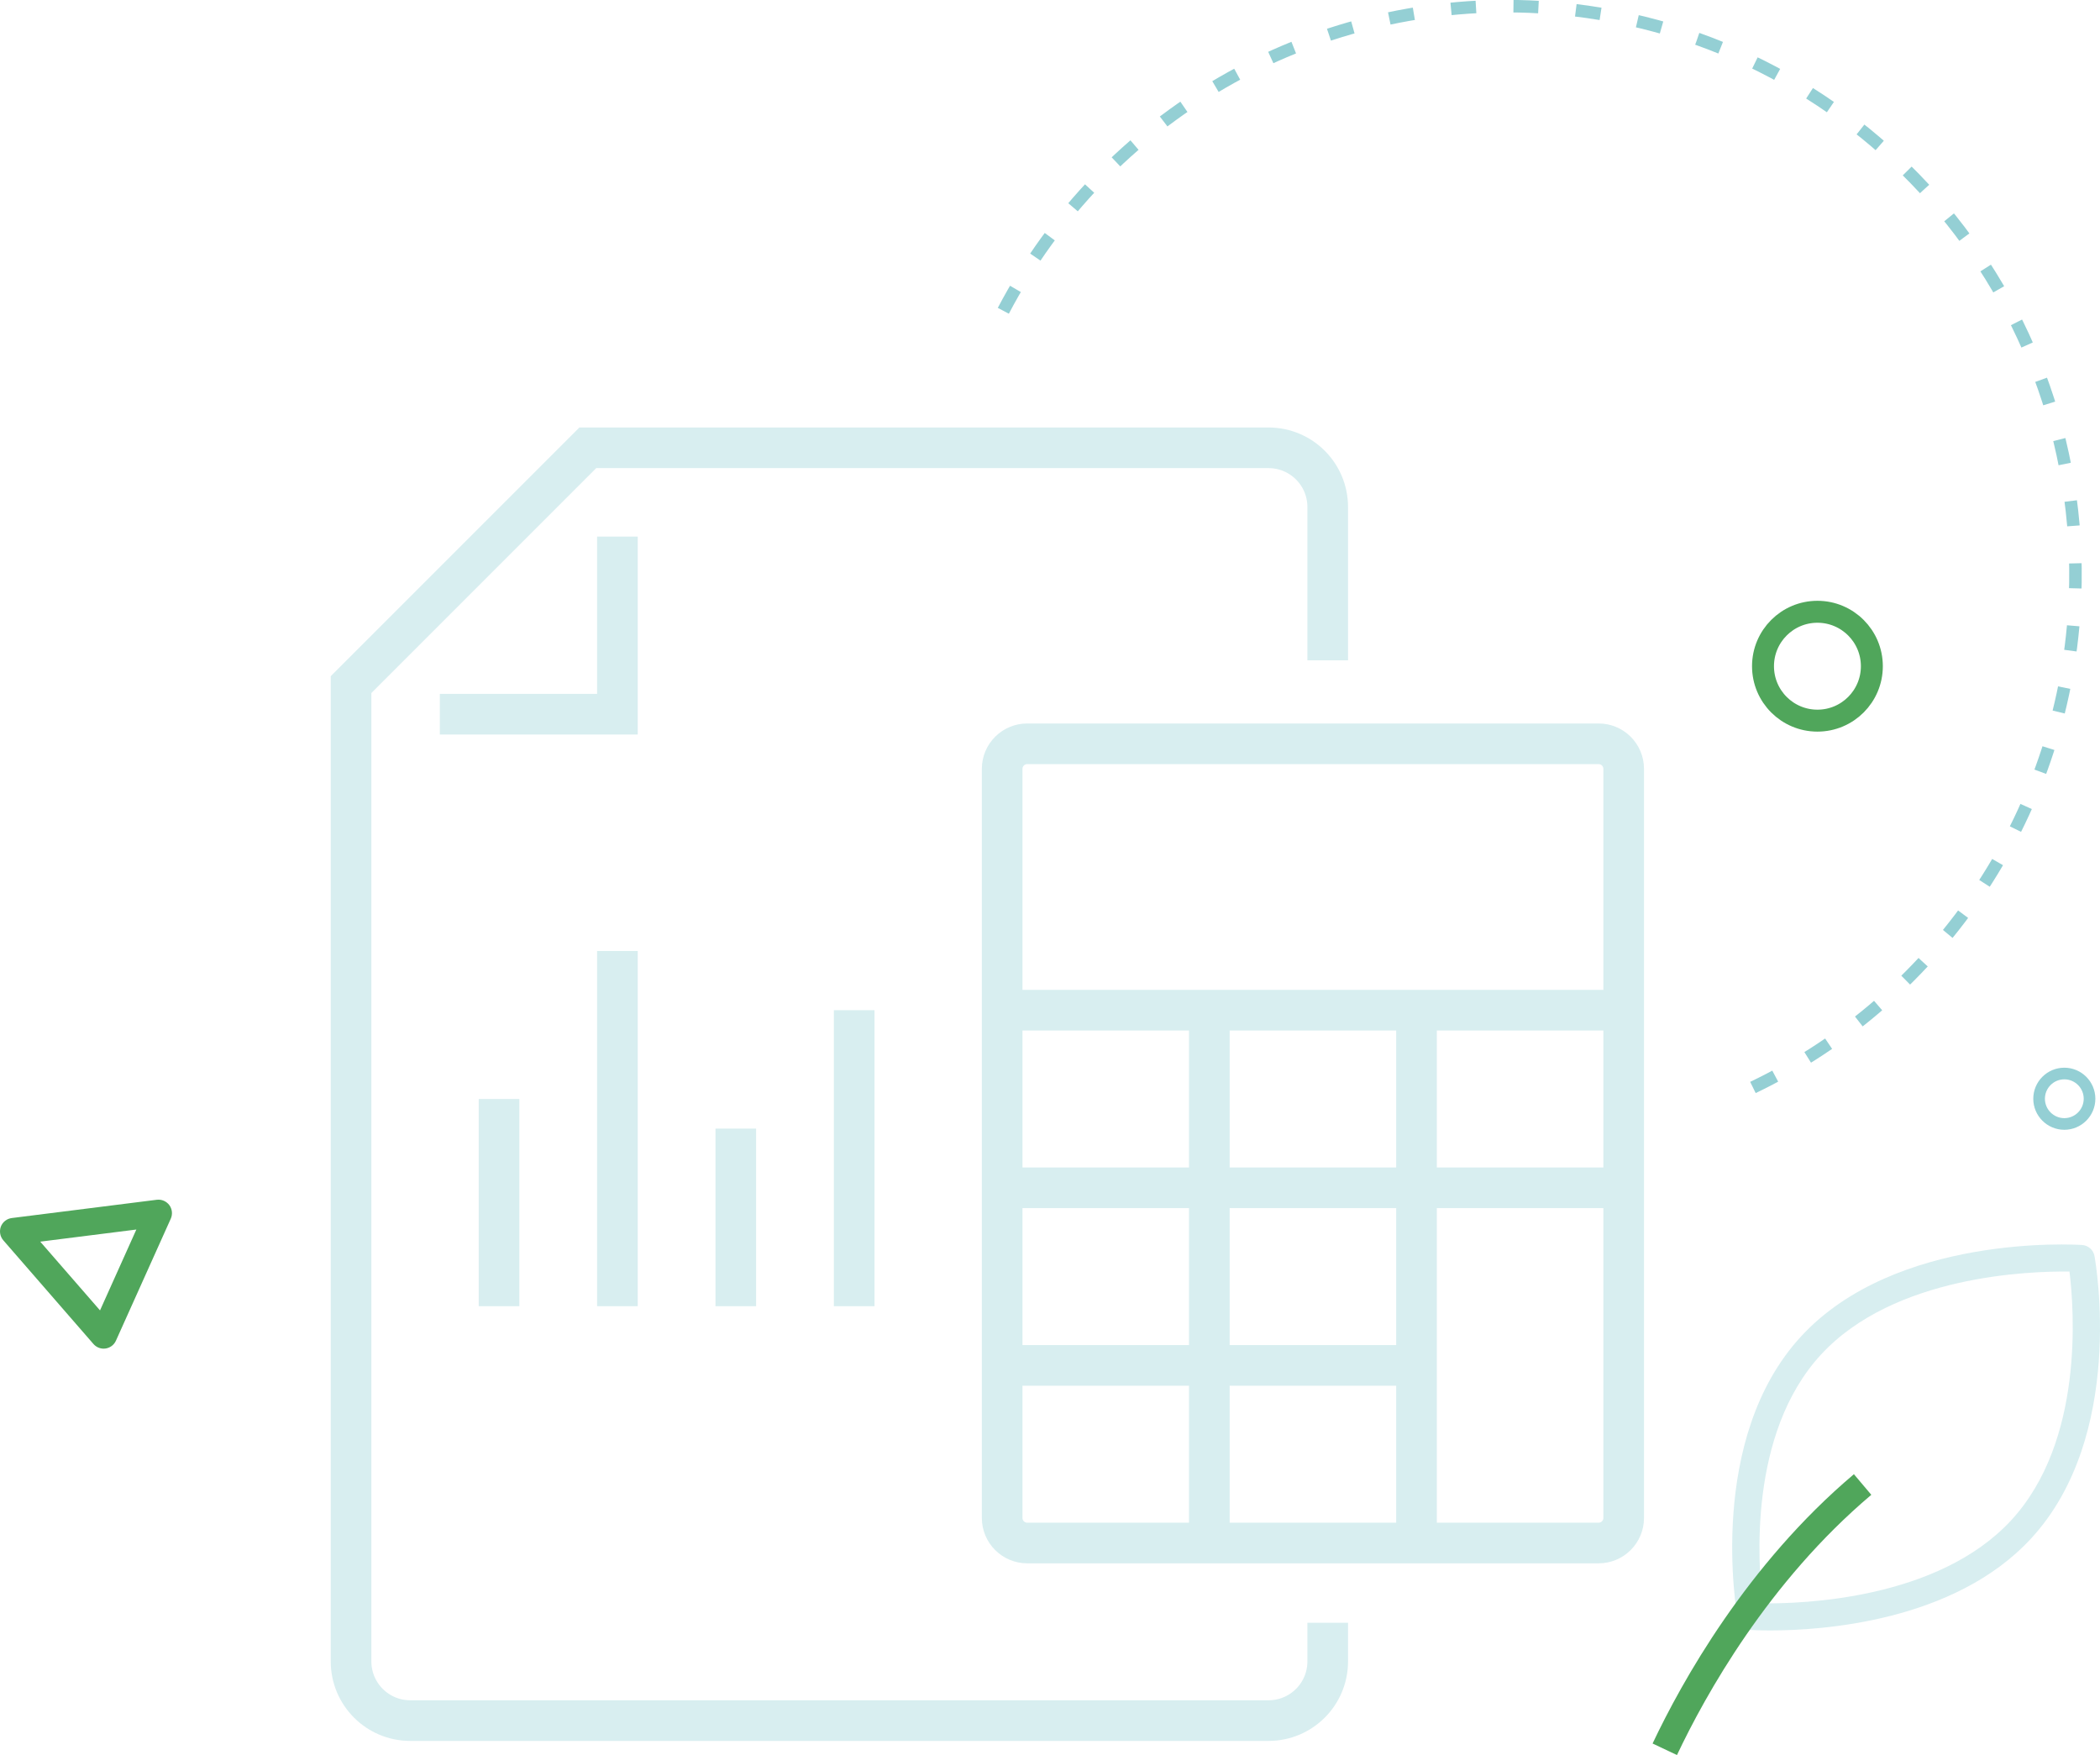 <?xml version="1.0" encoding="UTF-8"?>
<!DOCTYPE svg PUBLIC "-//W3C//DTD SVG 1.1//EN" "http://www.w3.org/Graphics/SVG/1.1/DTD/svg11.dtd">
<!-- Creator: CorelDRAW -->
<svg xmlns="http://www.w3.org/2000/svg" xml:space="preserve" width="237.01mm" height="198.051mm" version="1.1" style="shape-rendering:geometricPrecision; text-rendering:geometricPrecision; image-rendering:optimizeQuality; fill-rule:evenodd; clip-rule:evenodd"
viewBox="0 0 58754.37 49096.37"
 xmlns:xlink="http://www.w3.org/1999/xlink"
 xmlns:xodm="http://www.corel.com/coreldraw/odm/2003">
 <defs>
  <style type="text/css">
   <![CDATA[
    .str1 {stroke:#94CFD4;stroke-width:349.81;stroke-miterlimit:22.926;stroke-dasharray:699.618 1049.427}
    .str0 {stroke:#D8EEF0;stroke-width:1136.98;stroke-miterlimit:10}
    .str2 {stroke:#50A65B;stroke-width:613.97;stroke-linecap:round;stroke-linejoin:round;stroke-miterlimit:10}
    .fil1 {fill:none}
    .fil0 {fill:none;fill-rule:nonzero}
    .fil2 {fill:#50A65B}
    .fil4 {fill:#50A65B}
    .fil5 {fill:#94CFD4}
    .fil3 {fill:#D8EEF0}
   ]]>
  </style>
 </defs>
 <g id="Warstwa_x0020_1">
  <line class="fil0 str0" x1="13962.09" y1="30743.79" x2="13962.09" y2= "36540.21" />
  <line class="fil0 str0" x1="17274.23" y1="26603.57" x2="17274.23" y2= "36540.21" />
  <line class="fil0 str0" x1="20586.37" y1="31571.89" x2="20586.37" y2= "36540.21" />
  <line class="fil0 str0" x1="23898.51" y1="28259.75" x2="23898.51" y2= "36540.21" />
  <path class="fil0 str0" d="M28738.44 43164.49l15989.59 0c385.43,0 699.72,-314.29 699.72,-699.72l0 -20957.69c0,-385.41 -314.29,-699.69 -699.72,-699.69l-15989.59 0c-385.41,0 -699.72,314.29 -699.72,699.69l0 20957.69c0,385.43 314.31,699.72 699.72,699.72z"/>
  <line class="fil0 str0" x1="28038.72" y1="28259.75" x2="45427.75" y2= "28259.75" />
  <line class="fil0 str0" x1="28038.72" y1="33227.85" x2="45427.75" y2= "33227.85" />
  <line class="fil0 str0" x1="28038.72" y1="38196.17" x2="39631.33" y2= "38196.17" />
  <line class="fil0 str0" x1="33835.15" y1="43164.49" x2="33835.15" y2= "28259.75" />
  <line class="fil0 str0" x1="39631.33" y1="43164.49" x2="39631.33" y2= "28259.75" />
  <path class="fil0 str0" d="M37147.29 18471.92l0 -4288.81c0,-915.16 -741.02,-1656.18 -1656.18,-1656.18l-19044.96 0 -6624.28 6624.28 0 27325.42c0,914.94 741.24,1655.93 1656.18,1655.93l24013.06 0c915.16,0 1656.18,-740.99 1656.18,-1655.93l0 -1081.36"/>
  <polyline class="fil0 str0" points="12306.15,19979.29 17274.23,19979.29 17274.23,15010.97 "/>
  <path class="fil1 str1" d="M28071.67 8693.86c2851.69,-5440.05 8581.09,-8752.36 14718.55,-8509.32 8778.76,347.63 15613.43,7745.89 15265.83,16524.66 -233.32,5891.79 -3706.27,11171.18 -9024.38,13718.03"/>
  <path class="fil2" d="M3814.88 34395.52l-1016.38 2261.87 -1672.84 -1922.97 2689.22 -338.9zm-913.36 3332.15c17.55,0 35.15,-1.56 52.7,-3.84 128.56,-19.11 236.45,-101.46 289.42,-218.89l1534.56 -3413.18c55.26,-124.42 40.21,-269.32 -40.51,-379.14 -83,-109.45 -216.04,-166.84 -351.97,-149.66l-4054.92 510.89c-138.55,17.25 -256.62,109.45 -307.05,239.67 -47.84,130.2 -22.58,277 68.05,382.33l2522.83 2901.97c73.11,83.29 176.13,129.85 286.87,129.85z"/>
  <circle class="fil0 str2" cx="50848.58" cy="18636.7" r="1522.84"/>
  <path class="fil3" d="M57900.59 35571.2c131.49,1070 407.52,4749.01 -1630.33,6957.26 -2046.1,2218.44 -5852.15,2338.1 -6953.12,2323.75 -131.41,-1070.65 -407.15,-4749.28 1630.33,-6957.53 2050.31,-2222.01 5853.44,-2337.8 6953.12,-2323.47zm-8369.31 10039.55c1420.68,0 5140.88,-236.79 7293.88,-2570.48 2648.64,-2870.39 1812.23,-7698.82 1775.22,-7903.04 -30.59,-170.43 -173.28,-298.05 -346.19,-309.25 -210.91,-14.06 -5217.76,-309.82 -7861.34,2555.16 -2648.54,2870.68 -1812.51,7699.19 -1775.49,7903.41 30.66,170.41 173.63,298.05 346.26,309.18 39.22,2.55 243.78,15.02 567.66,15.02z"/>
  <path class="fil4" d="M46918.73 49096.37c791.69,-1672.74 2551.02,-4843.11 5437.3,-7279.82l-486.95 -576.66c-2994.81,2528.63 -4814.72,5805.55 -5632.61,7533.89l682.26 322.59z"/>
  <path class="fil5" d="M57756.06 30193.8c299.26,0 542.72,243.63 542.72,542.87 0,299.24 -243.46,542.75 -542.72,542.75 -299.26,0 -542.87,-243.51 -542.87,-542.75 0,-299.24 243.61,-542.87 542.87,-542.87zm0 1411.31c478.84,0 868.41,-389.6 868.41,-868.44 0,-478.84 -389.57,-868.41 -868.41,-868.41 -478.99,0 -868.56,389.57 -868.56,868.41 0,478.84 389.57,868.44 868.56,868.44z"/>
 </g>
</svg>
